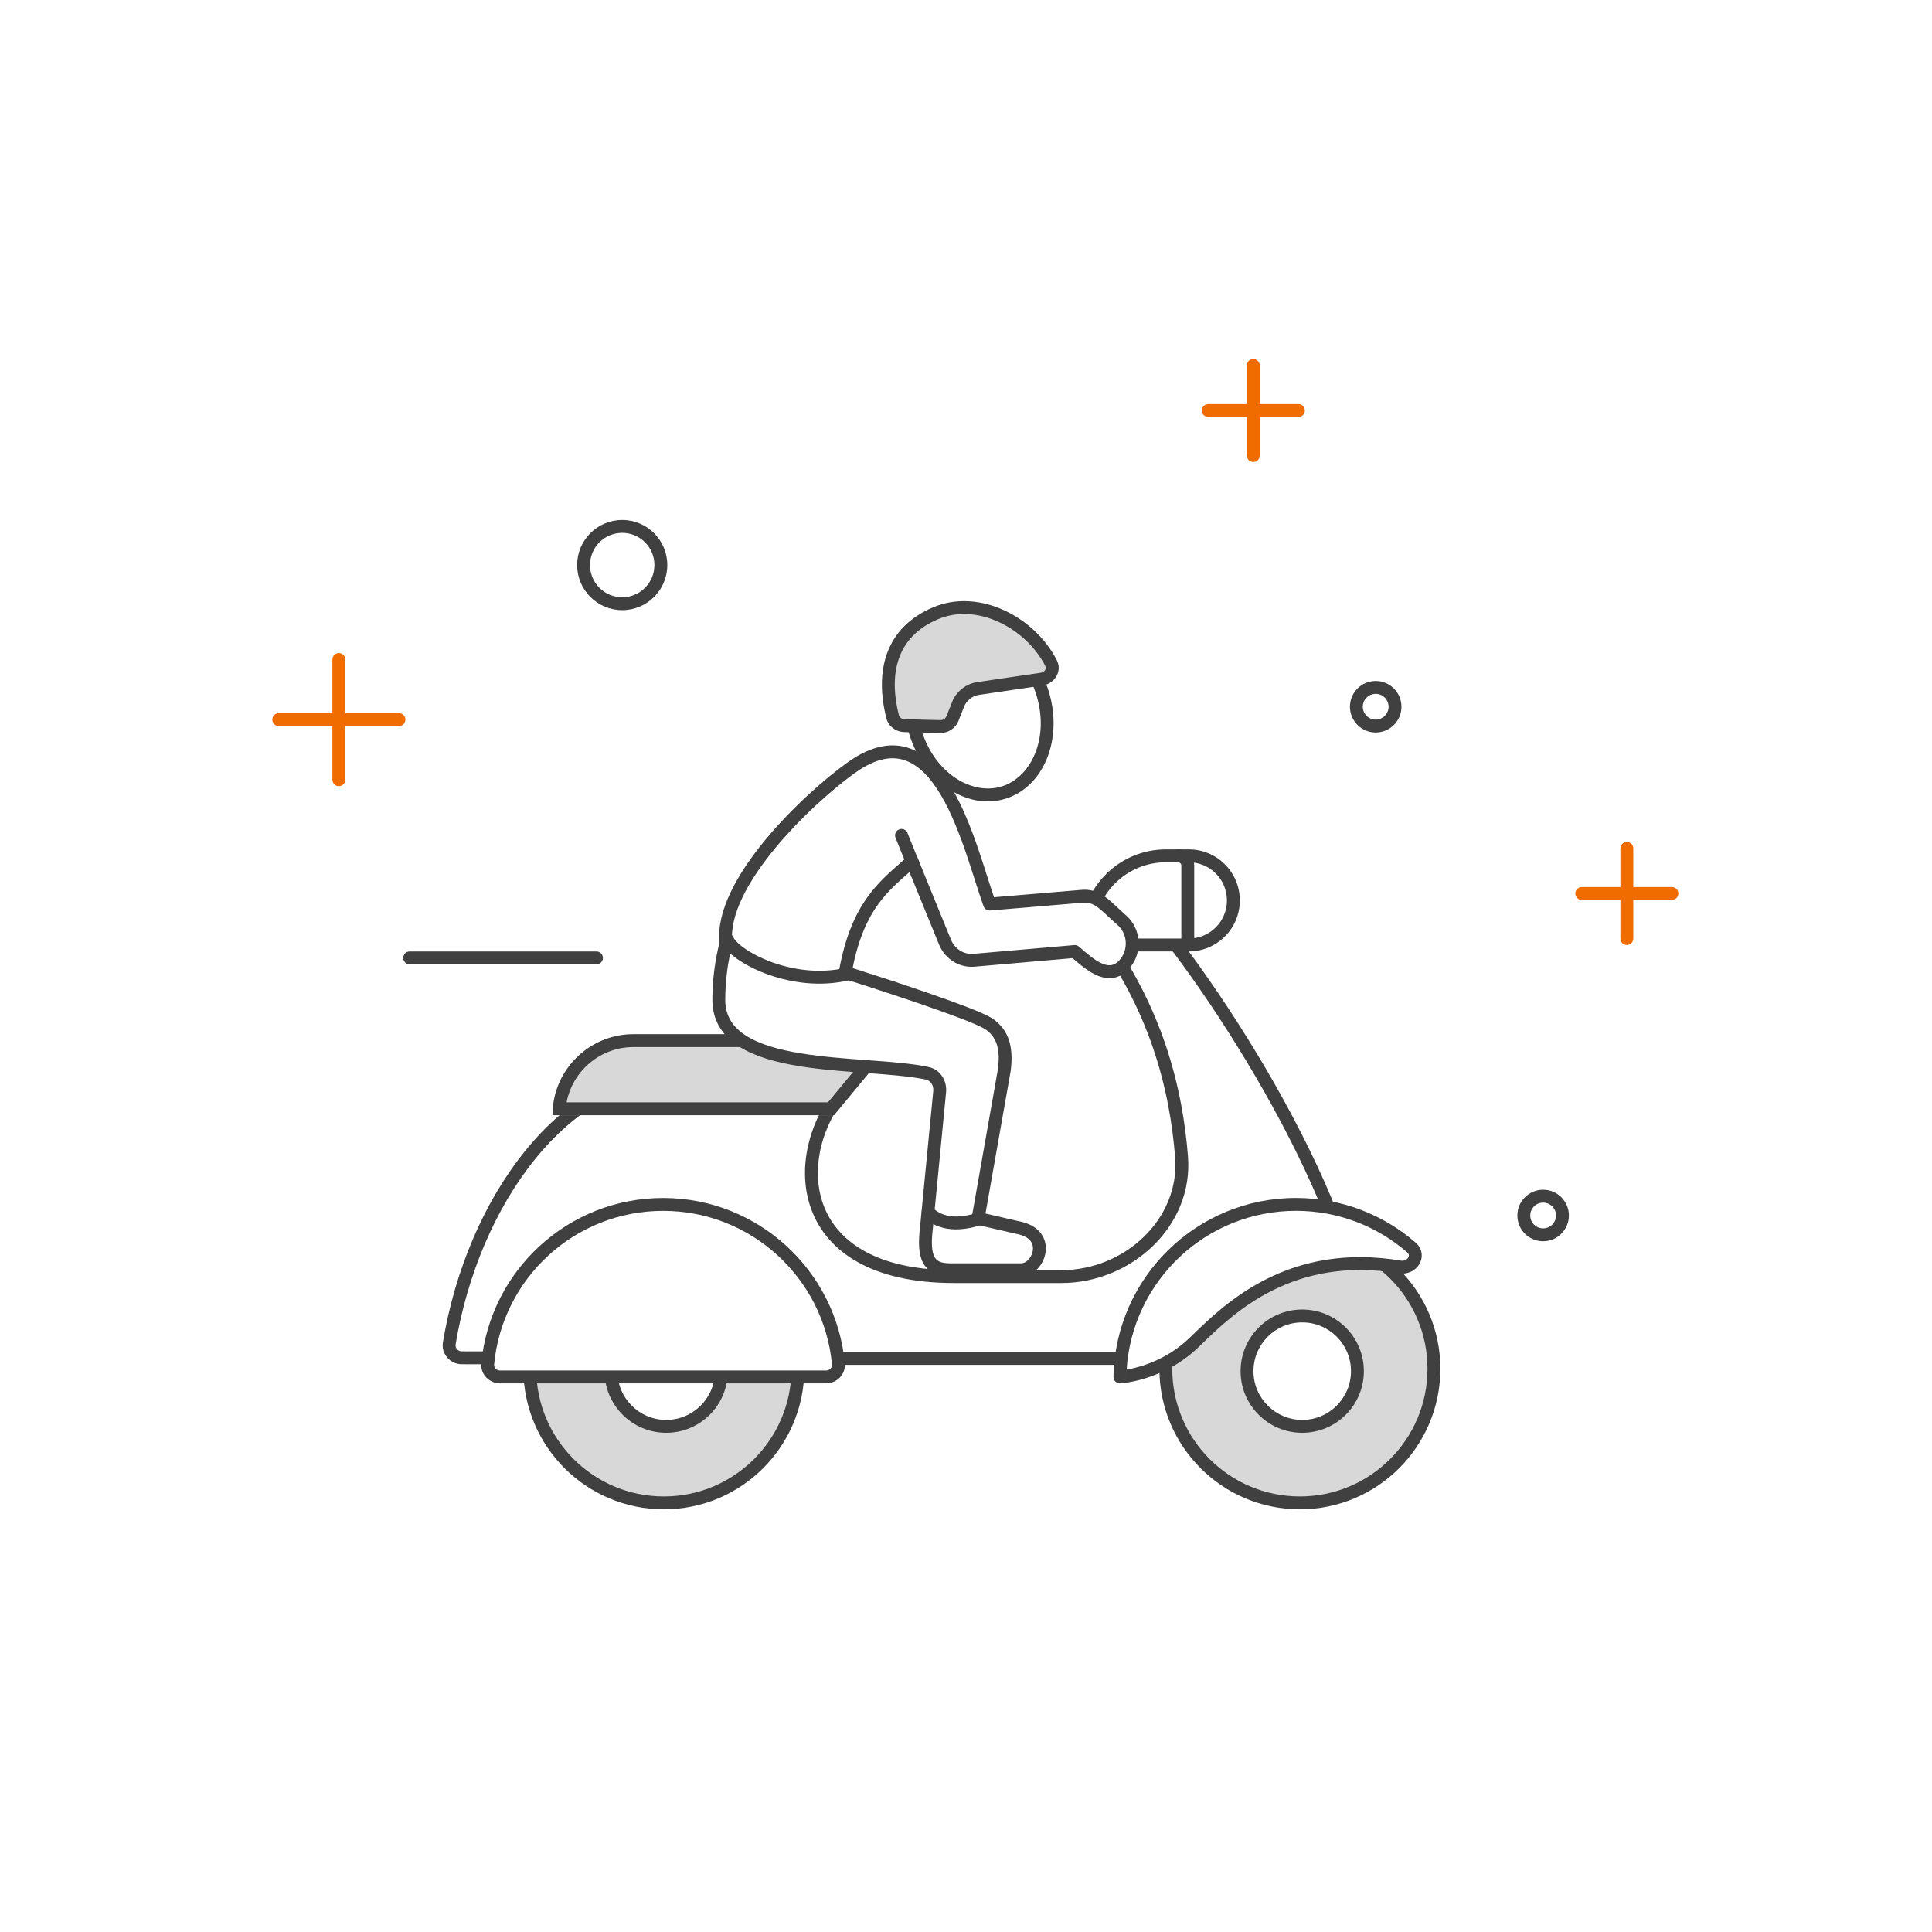 <svg width="243" height="243" viewBox="0 0 243 243" fill="none" xmlns="http://www.w3.org/2000/svg">
<rect x="0" y="0" width="243" height="243" fill="#808080" stroke="none"/>
<g clip-path="url(#clip0_6426_91166)">
<rect width="243" height="243" fill="white"/>
<path d="M100.357 172.164C100.357 181.476 92.808 189.025 83.496 189.025C74.184 189.025 66.635 181.476 66.635 172.164C66.635 162.852 74.184 155.303 83.496 155.303C92.808 155.303 100.357 162.852 100.357 172.164Z" fill="#D8D8D8"/>
<path fill-rule="evenodd" clip-rule="evenodd" d="M83.496 156.113C74.631 156.113 67.445 163.299 67.445 172.164C67.445 181.029 74.631 188.215 83.496 188.215C92.361 188.215 99.547 181.029 99.547 172.164C99.547 163.299 92.361 156.113 83.496 156.113ZM65.825 172.164C65.825 162.404 73.736 154.493 83.496 154.493C93.255 154.493 101.167 162.404 101.167 172.164C101.167 181.923 93.255 189.835 83.496 189.835C73.736 189.835 65.825 181.923 65.825 172.164Z" fill="#404040"/>
<path d="M90.733 172.458C90.733 176.292 87.624 179.401 83.79 179.401C79.955 179.401 76.847 176.292 76.847 172.458C76.847 168.624 79.955 165.515 83.79 165.515C87.624 165.515 90.733 168.624 90.733 172.458Z" fill="white"/>
<path fill-rule="evenodd" clip-rule="evenodd" d="M83.79 166.325C80.403 166.325 77.657 169.071 77.657 172.458C77.657 175.845 80.403 178.591 83.79 178.591C87.177 178.591 89.923 175.845 89.923 172.458C89.923 169.071 87.177 166.325 83.79 166.325ZM76.037 172.458C76.037 168.176 79.508 164.705 83.79 164.705C88.072 164.705 91.543 168.176 91.543 172.458C91.543 176.74 88.072 180.211 83.79 180.211C79.508 180.211 76.037 176.74 76.037 172.458Z" fill="#404040"/>
<path d="M171.412 170.855C172.278 154.725 154.183 125.715 143.796 113.762L137.404 116.11C145.421 126.398 147.935 136.951 148.611 145.508C149.267 153.805 141.832 160.565 133.509 160.565H130.498H119.964C99.68 160.565 99.059 145.108 106.193 136.895C106.861 136.126 103.134 134.797 98.037 134.797H86.261C70.772 134.797 59.442 151.348 56.509 168.946C56.349 169.911 57.103 170.773 58.081 170.776L89.544 170.855H171.412Z" fill="white"/>
<path fill-rule="evenodd" clip-rule="evenodd" d="M143.517 113.001C143.832 112.885 144.187 112.977 144.407 113.23C149.646 119.259 156.8 129.553 162.539 140.362C165.41 145.77 167.936 151.324 169.691 156.553C171.443 161.771 172.446 166.72 172.221 170.899C172.198 171.328 171.843 171.665 171.412 171.665H89.542L58.079 171.586C56.62 171.582 55.465 170.289 55.71 168.813C57.196 159.899 60.81 151.226 66.047 144.762C71.286 138.297 78.202 133.987 86.261 133.987H98.037C100.648 133.987 102.931 134.326 104.501 134.779C105.272 135.002 105.935 135.269 106.379 135.578C106.59 135.724 106.848 135.945 106.986 136.261C107.061 136.433 107.103 136.643 107.067 136.87C107.032 137.098 106.928 137.284 106.804 137.426C103.384 141.365 101.883 146.979 103.557 151.53C105.198 155.992 110.027 159.755 119.964 159.755H133.509C141.45 159.755 148.416 153.312 147.804 145.572C147.136 137.126 144.659 126.738 136.765 116.608C136.606 116.404 136.554 116.136 136.625 115.887C136.696 115.639 136.882 115.439 137.124 115.35L143.517 113.001ZM138.714 116.491C146.324 126.658 148.753 137.02 149.419 145.444C150.119 154.298 142.214 161.375 133.509 161.375H119.964C109.617 161.375 103.993 157.409 102.037 152.09C100.174 147.026 101.761 141.033 105.233 136.777C104.974 136.644 104.583 136.489 104.052 136.336C102.652 135.932 100.523 135.607 98.037 135.607H86.261C78.83 135.607 72.337 139.573 67.306 145.782C62.272 151.994 58.755 160.396 57.308 169.08C57.233 169.533 57.586 169.964 58.083 169.966L89.544 170.045H170.63C170.688 166.311 169.766 161.867 168.155 157.068C166.436 151.948 163.952 146.477 161.108 141.122C155.552 130.656 148.663 120.694 143.549 114.715L138.714 116.491Z" fill="#404040"/>
<path d="M180.355 172.164C180.355 181.476 172.806 189.025 163.494 189.025C154.182 189.025 146.633 181.476 146.633 172.164C146.633 162.852 154.182 155.303 163.494 155.303C172.806 155.303 180.355 162.852 180.355 172.164Z" fill="#D8D8D8"/>
<path fill-rule="evenodd" clip-rule="evenodd" d="M163.494 156.113C154.629 156.113 147.443 163.299 147.443 172.164C147.443 181.029 154.629 188.215 163.494 188.215C172.359 188.215 179.545 181.029 179.545 172.164C179.545 163.299 172.359 156.113 163.494 156.113ZM145.823 172.164C145.823 162.404 153.734 154.493 163.494 154.493C173.253 154.493 181.165 162.404 181.165 172.164C181.165 181.923 173.253 189.835 163.494 189.835C153.734 189.835 145.823 181.923 145.823 172.164Z" fill="#404040"/>
<path d="M170.732 172.458C170.732 176.292 167.623 179.401 163.789 179.401C159.954 179.401 156.846 176.292 156.846 172.458C156.846 168.624 159.954 165.515 163.789 165.515C167.623 165.515 170.732 168.624 170.732 172.458Z" fill="white"/>
<path fill-rule="evenodd" clip-rule="evenodd" d="M163.789 166.325C160.402 166.325 157.656 169.071 157.656 172.458C157.656 175.845 160.402 178.591 163.789 178.591C167.176 178.591 169.922 175.845 169.922 172.458C169.922 169.071 167.176 166.325 163.789 166.325ZM156.036 172.458C156.036 168.176 159.507 164.705 163.789 164.705C168.071 164.705 171.542 168.176 171.542 172.458C171.542 176.74 168.071 180.211 163.789 180.211C159.507 180.211 156.036 176.74 156.036 172.458Z" fill="#404040"/>
<path d="M148.248 107.644H149.523C152.62 107.644 155.13 110.154 155.13 113.251C155.13 116.348 152.62 118.858 149.523 118.858H148.248V107.644Z" fill="white"/>
<path fill-rule="evenodd" clip-rule="evenodd" d="M147.438 107.643C147.438 107.196 147.801 106.833 148.248 106.833H149.523C153.067 106.833 155.94 109.707 155.94 113.251C155.94 116.795 153.067 119.668 149.523 119.668H148.248C147.801 119.668 147.438 119.305 147.438 118.858V107.643ZM149.058 108.453V118.048H149.523C152.172 118.048 154.32 115.9 154.32 113.251C154.32 110.601 152.172 108.453 149.523 108.453H149.058Z" fill="#404040"/>
<path d="M136.778 117.523C136.778 112.067 141.201 107.644 146.657 107.644H148.163C148.843 107.644 149.394 108.195 149.394 108.874V118.065C149.394 118.503 149.039 118.858 148.601 118.858H138.113C137.375 118.858 136.778 118.26 136.778 117.523Z" fill="white"/>
<path fill-rule="evenodd" clip-rule="evenodd" d="M135.968 117.523C135.968 111.619 140.753 106.833 146.657 106.833H148.163C149.29 106.833 150.204 107.747 150.204 108.874V118.065C150.204 118.95 149.486 119.668 148.601 119.668H138.113C136.928 119.668 135.968 118.708 135.968 117.523ZM146.657 108.453C141.648 108.453 137.588 112.514 137.588 117.523C137.588 117.813 137.823 118.048 138.113 118.048H148.584V108.874C148.584 108.642 148.396 108.453 148.163 108.453H146.657Z" fill="#404040"/>
<path d="M69.49 140.269C69.49 134.639 74.055 130.074 79.686 130.074L108.167 130.074C110.223 130.074 111.35 132.468 110.04 134.053L104.899 140.269H69.49Z" fill="#D8D8D8"/>
<path fill-rule="evenodd" clip-rule="evenodd" d="M69.618 138.649C70.394 133.789 74.606 130.074 79.686 130.074H108.167C110.223 130.074 111.35 132.468 110.04 134.053L104.899 140.269H69.49C69.49 139.718 69.534 139.177 69.618 138.649ZM71.263 138.649C72.021 134.688 75.504 131.694 79.686 131.694H108.167C108.853 131.694 109.228 132.492 108.792 133.02L104.137 138.649H71.263Z" fill="#404040"/>
<mask id="path-17-inside-1_6426_91166" fill="white">
<rect x="47.061" y="115.799" width="32.625" height="24.469" rx="1.586"/>
</mask>
<rect x="47.061" y="115.799" width="32.625" height="24.469" rx="1.586" fill="white" stroke="#404040" stroke-width="3.24" mask="url(#path-17-inside-1_6426_91166)"/>
<path fill-rule="evenodd" clip-rule="evenodd" d="M50.72 120.48C50.72 120.033 51.083 119.67 51.53 119.67H75.02C75.467 119.67 75.83 120.033 75.83 120.48C75.83 120.927 75.467 121.29 75.02 121.29H51.53C51.083 121.29 50.72 120.927 50.72 120.48Z" fill="#404040"/>
<path d="M103.892 173.186C104.8 173.186 105.536 172.439 105.451 171.535C104.392 160.288 94.922 151.487 83.398 151.487C71.873 151.487 62.404 160.288 61.345 171.535C61.26 172.439 61.996 173.186 62.904 173.186L103.892 173.186Z" fill="white"/>
<path fill-rule="evenodd" clip-rule="evenodd" d="M83.398 152.297C72.295 152.297 63.172 160.776 62.151 171.611C62.115 172 62.433 172.376 62.904 172.376L103.892 172.376C104.362 172.376 104.681 172 104.644 171.611C103.624 160.776 94.501 152.297 83.398 152.297ZM60.538 171.459C61.637 159.799 71.451 150.677 83.398 150.677C95.344 150.677 105.159 159.799 106.257 171.459C106.391 172.877 105.237 173.996 103.892 173.996L62.904 173.996C61.559 173.996 60.405 172.877 60.538 171.459Z" fill="#404040"/>
<path d="M177.514 156.896C178.693 157.919 177.607 159.613 176.066 159.356C161.619 156.942 153.861 165.357 150.082 168.95C145.906 172.921 140.86 173.186 140.858 173.186C140.858 173.186 140.858 173.186 140.858 173.186C140.857 173.186 140.857 173.185 140.857 173.184C141.096 161.158 150.92 151.483 163.004 151.483C168.553 151.483 173.627 153.524 177.514 156.896Z" fill="white"/>
<path fill-rule="evenodd" clip-rule="evenodd" d="M140.047 173.168C140.295 160.702 150.478 150.673 163.004 150.673C168.756 150.673 174.016 152.789 178.044 156.284C178.955 157.075 179.008 158.197 178.501 159.028C178.015 159.825 177.034 160.339 175.933 160.155C162.672 157.939 155.257 165.089 151.282 168.921C151.057 169.138 150.843 169.344 150.64 169.537C146.252 173.709 140.963 173.991 140.901 173.995L140.906 173.994L140.892 173.995L140.879 173.996L140.866 173.996L140.852 173.996C140.852 173.996 140.852 173.996 140.852 173.996C140.395 173.992 140.038 173.615 140.047 173.168ZM140.858 173.996L140.852 173.996C140.854 173.996 140.856 173.996 140.858 173.996ZM141.605 172.875C141.61 172.886 141.614 172.897 141.618 172.908C141.624 172.93 141.631 172.957 141.637 172.986C141.621 172.934 141.602 172.879 141.585 172.835C141.592 172.849 141.599 172.863 141.605 172.875ZM141.463 172.648C141.469 172.655 141.476 172.663 141.482 172.671C141.491 172.683 141.501 172.697 141.511 172.713C141.489 172.683 141.465 172.653 141.445 172.63C141.451 172.636 141.457 172.642 141.463 172.648ZM141.34 172.535C141.343 172.537 141.345 172.539 141.348 172.541C141.356 172.547 141.365 172.555 141.376 172.565C141.358 172.55 141.339 172.535 141.324 172.524C141.33 172.528 141.335 172.532 141.34 172.535ZM141.705 172.262C143.27 171.994 146.622 171.122 149.524 168.363C149.727 168.17 149.943 167.962 150.171 167.741C154.175 163.876 162.121 156.204 176.2 158.557C176.639 158.63 176.971 158.426 177.118 158.185C177.191 158.065 177.211 157.951 177.199 157.856C177.187 157.769 177.141 157.645 176.983 157.508C173.237 154.259 168.351 152.293 163.004 152.293C151.678 152.293 142.413 161.115 141.705 172.262ZM141.271 172.49C141.262 172.484 141.253 172.479 141.247 172.475C141.243 172.473 141.239 172.471 141.235 172.469C141.245 172.475 141.258 172.482 141.271 172.49ZM141.195 172.449C141.187 172.446 141.181 172.443 141.176 172.441C141.174 172.44 141.172 172.439 141.17 172.438C141.177 172.441 141.186 172.445 141.195 172.449ZM141.138 172.426C141.133 172.424 141.128 172.422 141.125 172.421C141.096 172.411 141.072 172.404 141.055 172.4C141.038 172.396 141.023 172.393 141.012 172.391C141 172.388 140.99 172.387 140.982 172.385C140.966 172.383 140.953 172.381 140.944 172.38C140.935 172.379 140.927 172.379 140.922 172.378C140.91 172.377 140.901 172.377 140.895 172.377L140.883 172.376C140.887 172.376 140.896 172.377 140.907 172.377C140.912 172.378 140.921 172.378 140.932 172.379C140.938 172.38 140.945 172.38 140.954 172.381C140.962 172.382 140.974 172.384 140.989 172.386C140.997 172.388 141.006 172.389 141.017 172.391C141.027 172.394 141.041 172.397 141.056 172.4C141.072 172.404 141.093 172.41 141.118 172.419C141.123 172.42 141.13 172.423 141.138 172.426ZM140.883 172.376L140.881 172.376L140.866 172.376C140.868 172.376 140.875 172.376 140.883 172.376ZM141.663 173.165C141.663 173.176 141.662 173.188 141.661 173.2C141.658 173.248 141.653 173.299 141.646 173.344C141.656 173.304 141.663 173.266 141.667 173.236C141.667 173.225 141.666 173.213 141.666 173.2C141.665 173.189 141.664 173.177 141.663 173.165ZM141.602 173.498C141.582 173.54 141.558 173.586 141.536 173.624C141.554 173.596 141.571 173.569 141.583 173.548C141.589 173.534 141.595 173.518 141.602 173.498ZM141.473 173.711C141.453 173.733 141.429 173.758 141.408 173.778C141.425 173.763 141.441 173.748 141.453 173.736C141.459 173.729 141.466 173.72 141.473 173.711ZM141.358 173.823C141.342 173.834 141.324 173.848 141.308 173.859C141.321 173.85 141.334 173.841 141.343 173.835C141.347 173.831 141.352 173.827 141.358 173.823ZM141.271 173.882C141.26 173.889 141.246 173.896 141.234 173.903C141.245 173.898 141.255 173.892 141.262 173.888C141.265 173.886 141.268 173.884 141.271 173.882ZM141.208 173.916C141.2 173.92 141.19 173.925 141.181 173.929C141.189 173.925 141.197 173.922 141.203 173.919C141.204 173.918 141.206 173.917 141.208 173.916ZM140.926 173.993L140.937 173.992C140.932 173.992 140.928 173.993 140.926 173.993ZM140.243 172.661C140.232 172.673 140.223 172.684 140.215 172.693C140.206 172.707 140.194 172.726 140.181 172.748C140.202 172.717 140.224 172.685 140.243 172.661ZM140.114 172.874C140.104 172.895 140.095 172.915 140.089 172.932C140.082 172.957 140.076 172.99 140.07 173.027C140.083 172.974 140.099 172.918 140.114 172.874ZM140.053 173.207C140.052 173.234 140.052 173.258 140.053 173.278C140.058 173.308 140.068 173.346 140.08 173.386C140.068 173.329 140.058 173.263 140.053 173.207ZM140.132 173.537C140.14 173.556 140.147 173.572 140.154 173.585C140.166 173.606 140.185 173.632 140.205 173.659C140.18 173.622 140.154 173.577 140.132 173.537ZM140.271 173.742C140.279 173.752 140.287 173.76 140.293 173.766C140.305 173.778 140.322 173.792 140.34 173.806C140.318 173.787 140.293 173.764 140.271 173.742ZM140.392 173.848C140.398 173.852 140.403 173.856 140.408 173.859C140.417 173.865 140.431 173.873 140.444 173.881C140.428 173.871 140.409 173.859 140.392 173.848ZM140.482 173.903C140.486 173.905 140.489 173.907 140.492 173.908C140.499 173.912 140.51 173.917 140.52 173.922C140.508 173.916 140.494 173.909 140.482 173.903ZM140.547 173.934C140.549 173.935 140.551 173.935 140.553 173.936C140.558 173.938 140.567 173.941 140.575 173.944C140.566 173.941 140.555 173.937 140.547 173.934ZM140.851 173.996L140.836 173.996C140.836 173.996 140.836 173.996 140.836 173.996C140.843 173.996 140.849 173.996 140.851 173.996ZM140.908 173.994L140.923 173.993C140.916 173.994 140.91 173.994 140.908 173.994Z" fill="#404040"/>
<path d="M131.902 86.945C133.74 92.923 131.303 98.977 126.459 100.466C121.616 101.955 116.199 98.316 114.361 92.338C112.523 86.36 114.96 80.306 119.803 78.817C124.647 77.328 130.064 80.967 131.902 86.945Z" fill="white"/>
<path fill-rule="evenodd" clip-rule="evenodd" d="M125.983 98.918C129.683 97.78 132.027 92.865 130.353 87.421C128.68 81.978 123.979 79.228 120.279 80.365C116.579 81.503 114.236 86.418 115.909 91.862C117.583 97.305 122.283 100.055 125.983 98.918ZM126.459 100.466C131.303 98.977 133.74 92.923 131.902 86.945C130.064 80.967 124.647 77.328 119.803 78.817C114.96 80.306 112.523 86.36 114.361 92.338C116.199 98.316 121.616 101.955 126.459 100.466Z" fill="#404040"/>
<path d="M117.66 77.138C112.05 79.525 110.876 84.571 112.263 90.116C112.432 90.792 113.045 91.251 113.741 91.268L118.258 91.383C118.938 91.4 119.557 90.99 119.806 90.357L120.494 88.611C120.919 87.532 121.889 86.762 123.036 86.593L131.04 85.414C132.022 85.269 132.647 84.277 132.195 83.394C129.599 78.318 123.047 74.847 117.66 77.138Z" fill="#D8D8D8"/>
<path fill-rule="evenodd" clip-rule="evenodd" d="M125.635 78.239C123.158 77.096 120.415 76.846 117.977 77.883C115.361 78.996 113.837 80.695 113.098 82.72C112.35 84.772 112.379 87.244 113.048 89.919C113.123 90.217 113.403 90.449 113.761 90.458L118.278 90.573C118.618 90.581 118.928 90.376 119.052 90.06L119.741 88.314C120.272 86.965 121.484 86.003 122.918 85.791L130.922 84.612C131.172 84.575 131.361 84.433 131.458 84.268C131.55 84.113 131.564 83.939 131.474 83.762C130.263 81.395 128.115 79.382 125.635 78.239ZM126.314 76.767C129.105 78.055 131.531 80.316 132.916 83.024C133.669 84.495 132.58 86.005 131.158 86.215L123.154 87.394C122.294 87.521 121.567 88.098 121.248 88.907L120.56 90.654C120.185 91.603 119.258 92.218 118.237 92.192L113.72 92.078C112.687 92.052 111.74 91.366 111.477 90.313C110.759 87.442 110.682 84.619 111.576 82.165C112.481 79.684 114.349 77.666 117.343 76.393C120.292 75.138 123.519 75.478 126.314 76.767Z" fill="#404040"/>
<path fill-rule="evenodd" clip-rule="evenodd" d="M42.62 82.14C43.067 82.14 43.43 82.502 43.43 82.95V89.7H50.18C50.627 89.7 50.99 90.062 50.99 90.51C50.99 90.957 50.627 91.32 50.18 91.32H43.43V98.07C43.43 98.517 43.067 98.88 42.62 98.88C42.173 98.88 41.81 98.517 41.81 98.07V91.32H35.06C34.613 91.32 34.25 90.957 34.25 90.51C34.25 90.062 34.613 89.7 35.06 89.7H41.81V82.95C41.81 82.502 42.173 82.14 42.62 82.14Z" fill="#F06C00"/>
<path fill-rule="evenodd" clip-rule="evenodd" d="M204.62 105.9C205.067 105.9 205.43 106.263 205.43 106.71V111.57H210.29C210.737 111.57 211.1 111.933 211.1 112.38C211.1 112.827 210.737 113.19 210.29 113.19H205.43V118.05C205.43 118.497 205.067 118.86 204.62 118.86C204.173 118.86 203.81 118.497 203.81 118.05V113.19H198.95C198.503 113.19 198.14 112.827 198.14 112.38C198.14 111.933 198.503 111.57 198.95 111.57H203.81V106.71C203.81 106.263 204.173 105.9 204.62 105.9Z" fill="#F06C00"/>
<path d="M83.12 71.07C83.12 73.754 80.944 75.93 78.26 75.93C75.576 75.93 73.4 73.754 73.4 71.07C73.4 68.386 75.576 66.21 78.26 66.21C80.944 66.21 83.12 68.386 83.12 71.07Z" fill="white"/>
<path fill-rule="evenodd" clip-rule="evenodd" d="M78.26 67.02C76.023 67.02 74.21 68.833 74.21 71.07C74.21 73.307 76.023 75.12 78.26 75.12C80.497 75.12 82.31 73.307 82.31 71.07C82.31 68.833 80.497 67.02 78.26 67.02ZM72.59 71.07C72.59 67.938 75.129 65.4 78.26 65.4C81.391 65.4 83.93 67.938 83.93 71.07C83.93 74.201 81.391 76.74 78.26 76.74C75.129 76.74 72.59 74.201 72.59 71.07Z" fill="#404040"/>
<path d="M175.46 88.89C175.46 90.232 174.372 91.32 173.03 91.32C171.688 91.32 170.6 90.232 170.6 88.89C170.6 87.548 171.688 86.46 173.03 86.46C174.372 86.46 175.46 87.548 175.46 88.89Z" fill="white"/>
<path fill-rule="evenodd" clip-rule="evenodd" d="M173.03 87.27C172.135 87.27 171.41 87.995 171.41 88.89C171.41 89.785 172.135 90.51 173.03 90.51C173.925 90.51 174.65 89.785 174.65 88.89C174.65 87.995 173.925 87.27 173.03 87.27ZM169.79 88.89C169.79 87.1 171.241 85.65 173.03 85.65C174.819 85.65 176.27 87.1 176.27 88.89C176.27 90.679 174.819 92.13 173.03 92.13C171.241 92.13 169.79 90.679 169.79 88.89Z" fill="#404040"/>
<path d="M196.52 152.88C196.52 154.222 195.432 155.31 194.09 155.31C192.748 155.31 191.66 154.222 191.66 152.88C191.66 151.538 192.748 150.45 194.09 150.45C195.432 150.45 196.52 151.538 196.52 152.88Z" fill="white"/>
<path fill-rule="evenodd" clip-rule="evenodd" d="M194.09 151.26C193.195 151.26 192.47 151.985 192.47 152.88C192.47 153.775 193.195 154.5 194.09 154.5C194.985 154.5 195.71 153.775 195.71 152.88C195.71 151.985 194.985 151.26 194.09 151.26ZM190.85 152.88C190.85 151.091 192.301 149.64 194.09 149.64C195.879 149.64 197.33 151.091 197.33 152.88C197.33 154.67 195.879 156.12 194.09 156.12C192.301 156.12 190.85 154.67 190.85 152.88Z" fill="#404040"/>
<path fill-rule="evenodd" clip-rule="evenodd" d="M157.64 45.15C158.087 45.15 158.45 45.513 158.45 45.96V50.82H163.31C163.757 50.82 164.12 51.183 164.12 51.63C164.12 52.077 163.757 52.44 163.31 52.44H158.45V57.3C158.45 57.747 158.087 58.11 157.64 58.11C157.193 58.11 156.83 57.747 156.83 57.3V52.44H151.97C151.523 52.44 151.16 52.077 151.16 51.63C151.16 51.183 151.523 50.82 151.97 50.82H156.83V45.96C156.83 45.513 157.193 45.15 157.64 45.15Z" fill="#F06C00"/>
<path d="M107.138 96.507C101.724 100.354 90.432 111.058 91.302 118.658C90.736 120.899 90.41 123.268 90.41 125.751C90.41 135.201 108.725 133.298 116.625 134.996C117.679 135.223 118.291 136.24 118.186 137.314L116.519 154.498C116.093 158.061 116.728 159.706 119.467 159.706C119.467 159.706 125.375 159.706 128.433 159.706C130.631 159.706 132.263 155.508 128.433 154.498L123.02 153.252L126.306 134.657C126.648 132.151 126.306 129.976 124.242 128.7C122.178 127.423 110.577 123.648 106.309 122.317C107.856 113.71 111.318 111.358 114.71 108.33L118.861 118.502C119.501 120.036 121.02 120.954 122.608 120.769L135.179 119.675C137.04 121.299 139.567 123.622 141.56 121.118C142.85 119.496 142.641 117.085 141.092 115.734C138.908 113.827 138.072 112.496 135.918 112.747L124.473 113.71C121.949 106.825 118.246 88.613 107.138 96.507Z" fill="white"/>
<path fill-rule="evenodd" clip-rule="evenodd" d="M113.902 95.658C112.279 95.07 110.242 95.294 107.607 97.167C104.954 99.053 100.83 102.643 97.488 106.691C95.818 108.714 94.362 110.828 93.379 112.881C92.392 114.943 91.913 116.876 92.107 118.565C92.118 118.663 92.112 118.761 92.088 118.856C91.537 121.036 91.22 123.339 91.22 125.751C91.22 127.788 92.179 129.204 93.832 130.261C95.53 131.347 97.933 132.027 100.687 132.481C103.368 132.923 106.29 133.138 109.072 133.343L109.255 133.356C112.064 133.563 114.753 133.765 116.795 134.204C118.325 134.533 119.129 135.988 118.993 137.392L117.325 154.576L117.323 154.594C117.111 156.368 117.201 157.445 117.524 158.063C117.669 158.34 117.864 158.53 118.141 158.663C118.434 158.803 118.856 158.896 119.466 158.896H128.433C128.717 158.896 129.034 158.759 129.321 158.466C129.609 158.174 129.822 157.767 129.896 157.342C129.968 156.924 129.902 156.52 129.681 156.182C129.463 155.849 129.038 155.497 128.239 155.284L122.839 154.041C122.418 153.944 122.148 153.535 122.223 153.111L125.505 134.532C125.83 132.134 125.457 130.403 123.816 129.388C123.376 129.116 122.339 128.667 120.879 128.107C119.447 127.558 117.68 126.928 115.838 126.294C112.156 125.028 108.196 123.754 106.068 123.09C105.678 122.968 105.44 122.575 105.512 122.173C106.303 117.773 107.595 114.914 109.162 112.755C110.451 110.98 111.919 109.698 113.328 108.467C113.612 108.219 113.893 107.973 114.171 107.725C114.367 107.55 114.636 107.481 114.892 107.54C115.149 107.6 115.361 107.78 115.46 108.024L119.608 118.19C119.608 118.191 119.609 118.192 119.609 118.193C120.119 119.409 121.305 120.105 122.515 119.965C122.519 119.964 122.523 119.964 122.528 119.963C122.531 119.963 122.535 119.962 122.538 119.962L135.108 118.868C135.328 118.849 135.545 118.92 135.711 119.064C135.746 119.095 135.782 119.126 135.817 119.156C136.752 119.973 137.704 120.804 138.635 121.198C139.098 121.394 139.489 121.45 139.825 121.382C140.148 121.318 140.522 121.121 140.926 120.613C141.95 119.325 141.778 117.406 140.56 116.343C140.121 115.961 139.732 115.597 139.387 115.275C139.293 115.187 139.202 115.102 139.114 115.021C138.695 114.632 138.351 114.326 138.021 114.089C137.408 113.649 136.859 113.452 136.012 113.551C136.006 113.552 136 113.552 135.994 113.553C135.992 113.553 135.989 113.553 135.986 113.554L124.541 114.517C124.177 114.548 123.838 114.331 123.712 113.989C123.374 113.066 123.002 111.902 122.598 110.638C122.254 109.56 121.886 108.409 121.495 107.27C120.624 104.731 119.599 102.119 118.328 99.979C117.047 97.823 115.587 96.267 113.902 95.658ZM125.026 112.851C124.753 112.062 124.469 111.173 124.16 110.204C123.82 109.137 123.449 107.974 123.028 106.744C122.147 104.178 121.079 101.439 119.721 99.152C118.372 96.882 116.666 94.934 114.453 94.134C112.179 93.312 109.588 93.772 106.668 95.847C103.908 97.808 99.678 101.494 96.239 105.659C94.518 107.743 92.976 109.97 91.917 112.182C90.888 114.333 90.285 116.532 90.482 118.6C89.922 120.859 89.6 123.248 89.6 125.751C89.6 128.439 90.931 130.329 92.959 131.626C94.941 132.894 97.61 133.616 100.423 134.08C103.177 134.534 106.162 134.753 108.922 134.956L109.136 134.972C111.983 135.181 114.546 135.378 116.455 135.788C117.033 135.912 117.452 136.491 117.38 137.235L115.713 154.411C115.501 156.195 115.516 157.719 116.088 158.813C116.391 159.393 116.841 159.836 117.441 160.124C118.023 160.403 118.708 160.516 119.466 160.516H128.433C129.249 160.516 129.96 160.128 130.477 159.602C130.994 159.076 131.361 158.37 131.492 157.619C131.623 156.861 131.516 156.027 131.035 155.293C130.552 154.557 129.748 154.007 128.64 153.715C128.632 153.713 128.623 153.711 128.615 153.709L123.952 152.635L127.103 134.798C127.105 134.787 127.107 134.777 127.108 134.766C127.464 132.161 127.151 129.547 124.668 128.01C124.075 127.644 122.888 127.143 121.459 126.594C120.002 126.035 118.215 125.399 116.365 124.763C113.032 123.616 109.476 122.465 107.24 121.759C108.001 117.959 109.154 115.524 110.473 113.707C111.646 112.093 112.956 110.946 114.359 109.718C114.369 109.709 114.38 109.7 114.391 109.691L118.111 118.808L118.113 118.814C118.884 120.659 120.728 121.798 122.69 121.575L134.905 120.511C135.765 121.264 136.862 122.207 138.004 122.69C138.655 122.965 139.386 123.122 140.142 122.971C140.912 122.818 141.601 122.366 142.193 121.622C143.75 119.666 143.504 116.763 141.625 115.123C141.209 114.76 140.846 114.421 140.503 114.101C140.406 114.01 140.311 113.921 140.216 113.833C139.797 113.444 139.387 113.076 138.966 112.773C138.08 112.136 137.137 111.792 135.838 111.94L125.026 112.851Z" fill="#404040"/>
<path fill-rule="evenodd" clip-rule="evenodd" d="M113.085 104.32C113.5 104.153 113.972 104.353 114.139 104.768L115.841 108.99C116.009 109.405 115.808 109.877 115.393 110.044C114.978 110.212 114.506 110.011 114.339 109.596L112.637 105.374C112.47 104.959 112.67 104.487 113.085 104.32Z" fill="#404040"/>
<path fill-rule="evenodd" clip-rule="evenodd" d="M91.903 117.344L92.32 118.038C92.529 118.387 93.064 118.913 93.953 119.491C94.818 120.054 95.949 120.622 97.26 121.083C99.888 122.007 103.169 122.483 106.424 121.717L107.213 121.531L107.584 123.108L106.796 123.294C103.166 124.148 99.562 123.61 96.722 122.611C95.3 122.11 94.051 121.488 93.069 120.849C92.109 120.224 91.329 119.536 90.93 118.872L90.514 118.177L91.903 117.344Z" fill="#404040"/>
<path fill-rule="evenodd" clip-rule="evenodd" d="M116.162 151.902C116.479 151.586 116.991 151.586 117.308 151.902C118.599 153.193 120.631 153.293 122.959 152.517C123.383 152.375 123.842 152.605 123.983 153.029C124.125 153.453 123.896 153.912 123.471 154.053C120.939 154.898 118.111 154.997 116.162 153.048C115.846 152.731 115.846 152.219 116.162 151.902Z" fill="#404040"/>
</g>
<defs>
<clipPath id="clip0_6426_91166">
<rect width="243" height="243" fill="white"/>
</clipPath>
</defs>
</svg>
